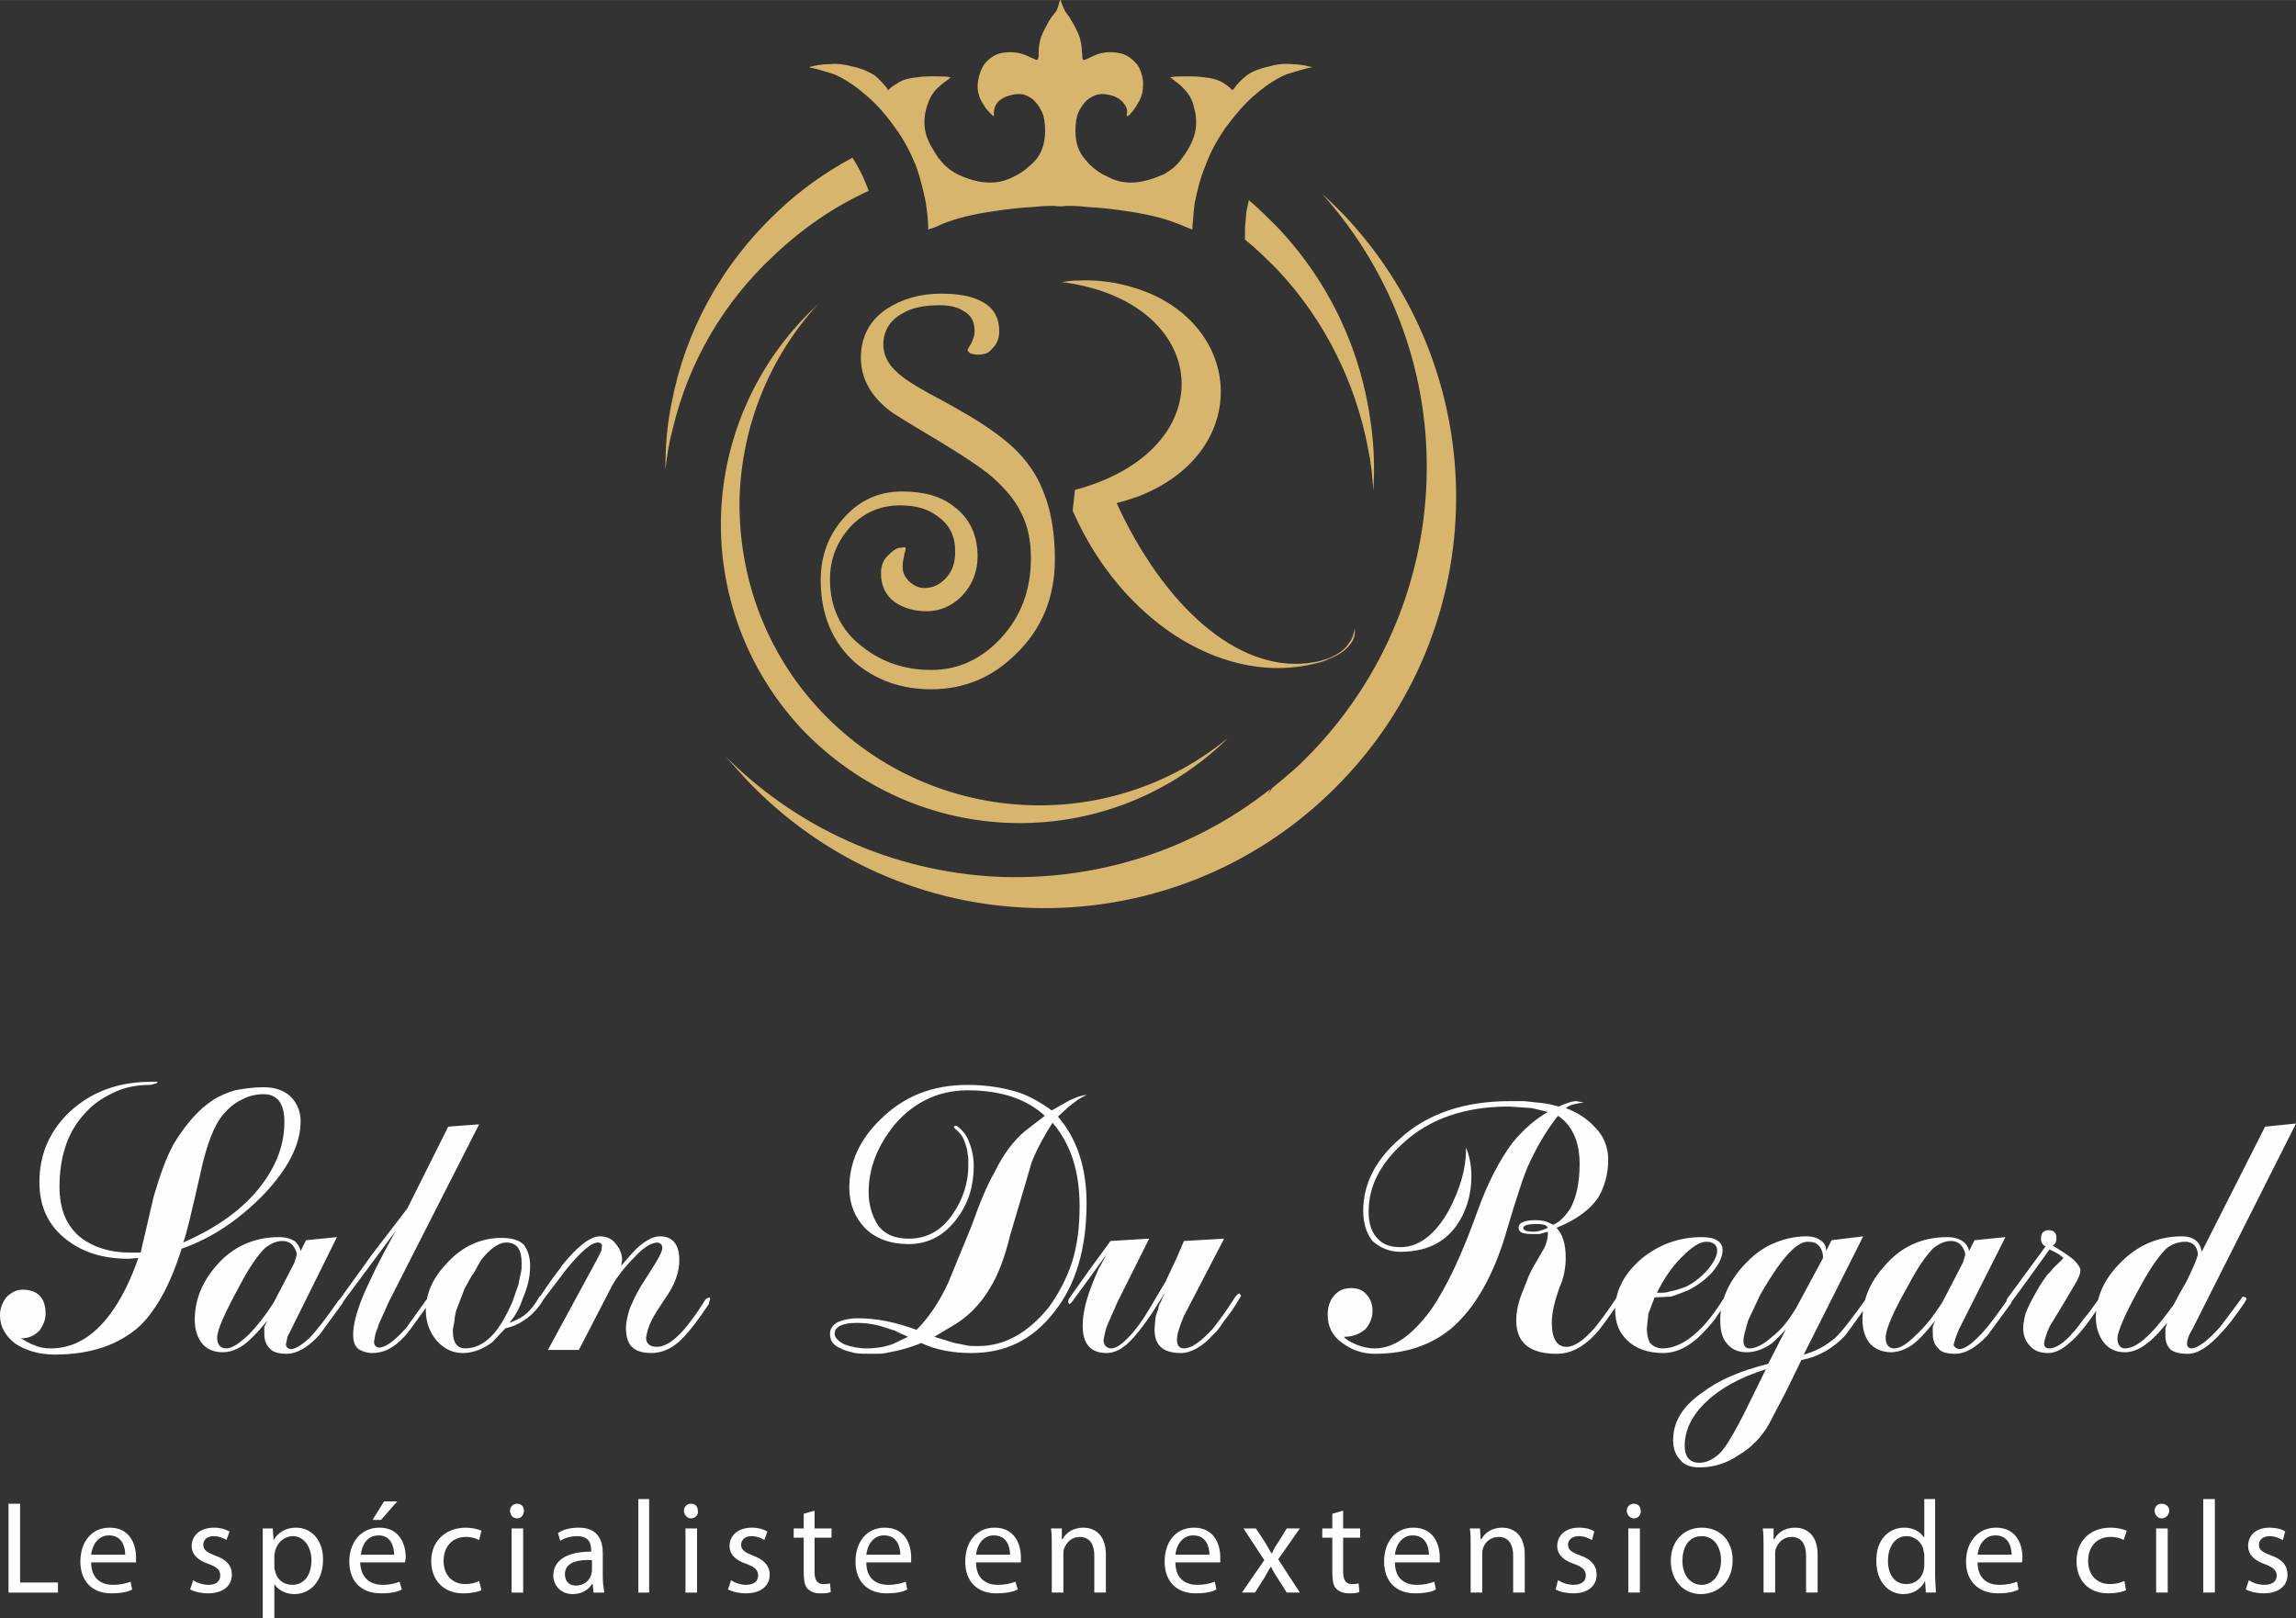 <?xml version="1.0" encoding="UTF-8"?>
<!DOCTYPE svg PUBLIC "-//W3C//DTD SVG 1.1//EN" "http://www.w3.org/Graphics/SVG/1.1/DTD/svg11.dtd">
<!-- Creator: CorelDRAW X8 -->
<svg xmlns="http://www.w3.org/2000/svg" xml:space="preserve" width="77.396mm" height="54.552mm" version="1.1" style="shape-rendering:geometricPrecision; text-rendering:geometricPrecision; image-rendering:optimizeQuality; fill-rule:evenodd; clip-rule:evenodd"
viewBox="0 0 2971 2094"
 xmlns:xlink="http://www.w3.org/1999/xlink">
 <rect x="0" y="0" width="2971" height="2094" fill="#333333" stroke="none"/>
 <defs>
  <style type="text/css">
   <![CDATA[
    .fil0 {fill:#D7B56D}
    .fil1 {fill:#FEFEFE;fill-rule:nonzero}
   ]]>
  </style>
 </defs>
 <g id="Слой_x0020_1">
  <path class="fil0" d="M1774 549c4,28 5,57 3,86 -1,-19 -3,-37 -7,-56 -16,-83 -55,-164 -117,-230 -14,-14 -27,-27 -42,-39l0 -11c0,-2 0,-3 0,-5 1,-7 1,-14 2,-21 1,-5 2,-9 3,-14 13,11 25,23 37,35 69,73 109,162 121,255zm-650 -302c-44,20 -85,48 -122,83 -67,62 -111,140 -131,223 -5,18 -8,36 -10,55 0,-29 2,-58 8,-86 17,-91 63,-178 136,-247 30,-29 63,-52 98,-71l0 0c7,11 13,22 18,35 1,2 2,5 3,8zm520 774l-3 7 5 -8c11,-9 23,-19 34,-29 106,-101 162,-235 166,-371 4,-131 -41,-264 -135,-369 10,9 19,18 28,27 101,107 149,245 145,381 -4,136 -60,270 -167,371 -107,101 -245,149 -381,145 -136,-4 -270,-60 -371,-167 -9,-10 -17,-19 -26,-29 100,100 230,152 361,156 121,3 243,-34 344,-114zm-336 44c-99,-3 -196,-44 -270,-121 -73,-78 -108,-178 -105,-277 3,-98 44,-196 121,-269l5 -5c-65,71 -99,160 -102,251 -2,99 32,199 106,277 73,77 171,118 270,121 90,3 182,-26 256,-87l-5 5c-77,73 -177,108 -276,105z"/>
  <path class="fil0" d="M1463 371c-24,-7 -48,-9 -68,-8 -8,0 -15,1 -21,2 195,25 212,217 17,269l-3 27 1 2c31,70 78,124 131,159 54,35 114,50 171,39 10,-2 20,-4 28,-8 13,-5 22,-11 28,-19 5,-6 7,-13 6,-21 -1,7 -3,14 -8,20 -5,8 -14,14 -26,19 -6,2 -12,4 -19,5 -44,8 -91,-7 -135,-42 -43,-34 -83,-87 -115,-153l-5 -11 11 -3c6,-2 12,-4 18,-6 150,-59 135,-230 -11,-271z"/>
  <path class="fil0" d="M1365 724c0,49 -17,90 -50,122 -31,31 -68,46 -110,46 -39,0 -72,-12 -99,-35 -29,-26 -44,-62 -44,-106 0,-32 10,-59 31,-82 20,-22 45,-33 74,-33 28,0 51,6 68,20 20,15 30,37 30,64 0,20 -7,37 -20,51 -13,13 -28,20 -46,20 -16,0 -29,-4 -40,-11 -13,-9 -19,-22 -19,-38 0,-10 3,-18 10,-24 5,-5 9,-8 13,-9 4,0 6,-1 7,-1 1,0 2,1 2,2 0,2 -1,3 -1,5 0,0 -1,1 -1,4 -1,4 -2,9 -2,15 0,7 3,13 9,19 6,5 12,8 19,8 12,0 21,-5 29,-14 8,-9 11,-20 11,-33 0,-20 -7,-35 -23,-46 -13,-10 -29,-14 -48,-14 -24,0 -45,8 -63,26 -18,19 -28,42 -28,70 0,36 14,66 42,87 25,20 55,30 89,30 35,0 65,-14 90,-41 26,-28 39,-62 39,-104 0,-22 -4,-42 -13,-59 -7,-15 -19,-29 -34,-43 -11,-10 -27,-21 -49,-35 -27,-17 -55,-33 -82,-50 -28,-20 -42,-44 -42,-72 0,-27 11,-48 33,-63 20,-13 43,-20 71,-20 21,0 38,3 50,9 17,8 25,21 25,40 0,7 -2,14 -7,20 -5,6 -9,9 -13,9 -3,1 -6,1 -8,1 -4,0 -7,-1 -10,-2 -2,-2 -3,-3 -3,-4 0,-1 1,-2 2,-4 2,-3 4,-7 5,-10 2,-4 2,-8 2,-12 0,-11 -5,-20 -15,-25 -8,-5 -18,-7 -30,-7 -20,0 -36,3 -49,11 -16,9 -24,23 -24,40 0,13 6,25 17,35 8,8 22,17 42,28 30,16 47,26 52,29 25,15 44,29 57,41 18,17 31,36 39,57 10,24 15,54 15,88z"/>
  <path class="fil0" d="M1386 26c4,6 8,14 11,22 2,7 3,14 3,19 1,5 0,8 1,9 0,2 2,2 6,0 3,-1 9,-5 17,-7 8,-2 17,-2 26,0 9,2 16,8 22,15 5,8 8,19 7,28 0,10 -4,18 -8,24 -4,7 -8,11 -10,13 -3,2 -3,2 -3,-1 1,-3 1,-8 -3,-13 -3,-5 -9,-9 -15,-11 -7,-2 -13,-3 -18,-2 -6,1 -11,4 -16,8 -5,5 -9,11 -12,19 -2,8 -3,18 -2,28 1,10 4,20 12,29 7,9 18,18 30,23 11,6 23,8 35,7 13,-1 27,-6 38,-11 10,-6 17,-12 23,-21 7,-9 13,-20 16,-31 3,-12 2,-24 -1,-34 -2,-10 -7,-18 -13,-24 -5,-6 -12,-10 -15,-13 -4,-2 -4,-2 4,-3 8,0 24,-1 37,1 12,1 20,4 26,8 5,3 8,6 9,7 2,2 2,2 5,-2 2,-3 8,-10 16,-16 7,-5 18,-9 28,-11 10,-3 20,-4 30,-3 9,0 18,2 22,3 5,1 5,1 -1,2 -5,1 -15,4 -28,8 -12,5 -25,13 -39,25 -14,11 -28,28 -40,44 -11,16 -20,32 -26,49 -7,16 -11,34 -14,48 -2,14 -2,25 -3,30 0,6 0,6 0,5 0,0 0,0 -8,-3 -9,-4 -26,-11 -50,-16 -24,-5 -55,-9 -76,-10 -19,-2 -29,-2 -34,-1 0,0 0,0 -3,0l0 0c-3,0 -3,0 -3,0 -5,-1 -15,-1 -34,1 -21,1 -52,5 -76,10 -24,5 -41,12 -49,16 -9,3 -9,3 -9,3 0,1 0,1 0,-5 0,-5 -1,-16 -3,-30 -3,-14 -7,-32 -13,-48 -7,-17 -15,-33 -27,-49 -11,-16 -26,-33 -40,-44 -14,-12 -27,-20 -39,-25 -12,-4 -23,-7 -28,-8 -5,-1 -5,-1 -1,-2 4,-1 13,-3 23,-3 9,-1 19,0 30,3 10,2 20,6 28,11 8,6 13,13 16,16 2,4 2,4 4,2 1,-1 4,-4 10,-7 5,-4 14,-7 26,-8 12,-2 28,-1 36,-1 8,1 8,1 5,3 -4,3 -10,7 -16,13 -6,6 -10,14 -13,24 -3,10 -4,22 -1,34 3,11 10,22 16,31 7,9 13,15 24,21 10,5 24,10 37,11 13,1 24,-1 36,-7 11,-5 22,-14 30,-23 7,-9 10,-19 11,-29 1,-10 0,-20 -2,-28 -3,-8 -7,-14 -12,-19 -4,-4 -10,-7 -15,-8 -6,-1 -12,0 -18,2 -7,2 -13,6 -16,11 -3,5 -3,10 -3,13 0,3 0,3 -2,1 -2,-2 -7,-6 -11,-13 -4,-6 -8,-14 -8,-24 0,-9 3,-20 8,-28 5,-7 13,-13 21,-15 9,-2 18,-2 26,0 8,2 14,6 18,7 3,2 5,2 5,0 1,-1 1,-4 1,-9 0,-5 1,-12 3,-19 3,-8 8,-16 11,-22 4,-6 6,-8 9,-12 2,-4 3,-9 4,-12 1,-2 1,-2 1,-2 1,0 1,0 1,2 1,3 3,8 5,12 2,4 5,6 8,12z"/>
  <path class="fil1" d="M195 1400l8 0 1 1 -2 1 -7 2c-18,0 -35,3 -50,11 -15,7 -27,16 -38,29 -20,23 -30,54 -30,92 0,29 9,51 28,66 16,12 37,19 63,19l14 0 17 -73c8,-27 16,-50 26,-68 16,-26 32,-44 50,-56 9,-6 19,-10 29,-13 11,-2 23,-4 37,-4 15,0 26,4 35,12 8,8 13,19 13,32 0,30 -16,61 -47,94 -32,33 -67,57 -107,71 -14,45 -32,78 -53,99 -27,25 -64,38 -111,38 -20,0 -37,-5 -51,-14 -13,-10 -20,-22 -20,-37 0,-9 3,-16 8,-23 6,-6 13,-10 21,-10 20,0 30,11 30,31 0,8 -3,15 -8,22 -6,6 -13,10 -24,10 6,3 11,7 18,9 6,3 13,4 21,4 29,0 55,-15 77,-45 14,-19 26,-43 36,-72l-13 1c-32,0 -58,-8 -79,-24 -24,-18 -36,-43 -36,-75 0,-36 13,-66 39,-91 28,-26 63,-39 105,-39zm173 52c0,-24 -9,-36 -27,-36 -9,0 -19,2 -28,7 -9,4 -17,11 -24,19 -12,14 -22,40 -30,78 -12,53 -19,82 -22,88 39,-17 70,-38 93,-64 25,-29 38,-59 38,-92zm70 231l4 -4 4 2 -3 6 -30 41c-15,16 -29,24 -42,24 -10,0 -18,-2 -22,-7 -5,-5 -7,-11 -7,-19 0,-4 0,-6 0,-9l4 -8c-14,17 -25,28 -33,33 -8,5 -16,8 -25,8 -11,0 -21,-4 -27,-12 -6,-8 -9,-18 -9,-30 0,-25 9,-48 27,-69 21,-25 49,-38 82,-38 9,0 15,2 20,5 4,3 7,8 8,13l7 -14 40 -4 -59 119 -5 10 -2 10c0,3 2,5 6,6 6,0 14,-5 24,-14 9,-9 22,-26 38,-49zm-128 -19c-19,35 -29,57 -29,67 0,9 4,14 12,14 7,0 16,-6 28,-17 11,-11 22,-25 33,-42l27 -52 3 -10c0,-4 -2,-8 -5,-12 -3,-4 -8,-6 -14,-6 -7,0 -14,3 -22,9 -10,10 -21,26 -33,49zm245 15l2 3 -2 5c-16,22 -26,37 -32,43 -13,14 -26,21 -41,21 -7,0 -13,-2 -18,-5 -5,-4 -7,-10 -7,-19 0,-12 4,-28 12,-48 4,-10 10,-22 17,-37 7,-14 16,-31 26,-49l-69 93 -2 3 -4 -3 3 -5 41 -57 46 -60 53 -106 40 -3 -117 230 -13 29c-1,5 -3,8 -4,12 -1,3 -1,6 -2,10 0,5 2,7 6,8 9,0 21,-9 36,-26l25 -35 4 -4zm131 -41c0,14 -3,27 -9,41 -5,15 -11,25 -18,33 8,-3 15,-6 22,-12 6,-5 12,-13 17,-22l3 -2 3 2 -2 6c-7,11 -16,20 -26,26 -6,4 -13,7 -22,9l-17 18c-12,9 -25,14 -38,14 -13,0 -24,-5 -34,-16 -9,-11 -14,-24 -14,-39 0,-22 9,-42 27,-61 20,-22 44,-33 71,-33 14,0 23,3 29,9 5,7 8,16 8,27zm-85 30l-11 29c-1,5 -2,9 -2,13 -1,5 -2,9 -2,13 0,15 6,22 16,22 13,0 25,-6 36,-18 9,-10 17,-24 25,-42l8 -23c1,-6 2,-11 3,-15 1,-3 1,-8 1,-12 0,-18 -6,-27 -20,-27 -9,0 -20,7 -32,22 -3,5 -6,10 -9,16 -4,5 -8,13 -13,22zm148 79l-40 0 64 -118 5 -10 1 -7c0,-2 -2,-4 -5,-4 -9,0 -23,12 -43,37l-31 41 -3 3 -3 -3c0,-2 1,-3 2,-4 5,-7 10,-15 15,-22 7,-10 13,-17 16,-22 20,-25 37,-38 49,-38 9,0 16,3 21,10 5,6 8,13 8,20l-1 8c10,-12 18,-21 24,-26 10,-8 18,-12 26,-12 17,0 25,11 25,31 0,16 -6,32 -18,49 -8,12 -14,21 -18,29 -4,8 -6,16 -7,22 0,8 5,12 14,12 10,0 21,-7 33,-20 8,-9 18,-22 29,-40 1,-2 3,-3 6,-4l1 2c-1,3 -2,6 -2,7 -14,21 -25,35 -33,43 -12,13 -26,20 -41,20 -10,0 -18,-2 -23,-6 -7,-5 -10,-14 -10,-27 0,-7 2,-15 5,-25 4,-9 8,-18 14,-28l19 -30c6,-10 9,-16 9,-20 0,-4 -2,-6 -6,-7 -8,0 -18,6 -30,19 -13,13 -22,25 -28,35l-44 85zm325 -21c0,-6 3,-11 10,-15 7,-3 16,-5 26,-5 24,0 49,5 76,15 15,-15 29,-35 41,-61l30 -73c11,-31 21,-55 30,-70 11,-23 24,-40 39,-53l26 -20c-24,-22 -57,-33 -100,-33 -37,0 -69,15 -94,44 -22,27 -34,56 -34,88 0,17 5,32 13,44 9,11 22,16 39,16 23,0 42,-10 57,-32 13,-19 20,-40 20,-63 0,-7 0,-12 -1,-15 0,-3 -1,-8 -3,-13 -2,-7 -6,-14 -13,-19l-2 -3 2 -1 2 0c7,5 13,12 16,21 4,10 6,20 6,31 0,26 -7,48 -21,67 -16,22 -37,34 -63,34 -24,0 -43,-7 -57,-21 -13,-14 -20,-31 -20,-52 0,-32 13,-62 40,-88 30,-30 67,-45 113,-45 26,0 48,4 67,10 14,5 28,13 42,23l23 -13c4,-2 7,-3 12,-5 4,-1 8,-2 10,-2 -4,2 -8,4 -11,6 -4,3 -8,6 -13,10l-13 12c24,28 37,65 37,112 0,59 -14,106 -42,141 -28,36 -63,53 -107,53 -24,0 -46,-4 -65,-13 -9,4 -19,7 -31,10 -5,1 -10,2 -15,3 -4,1 -10,1 -17,1 -9,0 -17,0 -23,-1 -7,-2 -13,-3 -18,-6 -10,-4 -14,-10 -14,-19zm35 -14c-19,0 -29,5 -29,14 0,5 5,10 13,14 9,3 18,5 28,5 13,0 25,-2 35,-6l19 -9c-6,-3 -12,-5 -17,-8 -6,-2 -13,-4 -19,-6 -11,-3 -21,-4 -30,-4zm157 30c34,0 64,-17 91,-50 13,-18 23,-37 30,-58 7,-22 10,-46 10,-73 0,-44 -11,-80 -35,-108 -9,14 -19,31 -27,51 -2,7 -11,38 -28,95 -7,29 -16,52 -26,68 -13,22 -30,39 -52,51l-20 12 26 8c6,1 11,2 15,3 5,1 10,1 16,1zm225 -43c-11,16 -20,28 -29,37 -10,10 -20,15 -30,15 -21,0 -31,-12 -31,-35 0,-14 3,-29 10,-48 4,-11 8,-20 11,-27 1,-1 4,-7 10,-18l-23 32 -22 30 -3 3 -2 -3 1 -4 27 -38 27 -37 50 -3 -41 82 -14 32c-2,6 -3,12 -4,17 0,7 4,11 10,11 6,0 13,-5 21,-13 9,-9 18,-21 27,-36l22 -37 15 -32 9 -21 52 -3 -52 100c-6,14 -9,24 -9,31 0,7 3,11 9,11 10,0 22,-9 37,-25 7,-9 17,-22 29,-41 2,-3 4,-5 6,-5l2 3 -3 5c-6,10 -12,19 -18,26 -5,7 -9,14 -14,18 -15,17 -30,25 -43,25 -23,0 -34,-10 -34,-30 0,-6 1,-11 1,-14 0,-3 2,-8 4,-14 0,-2 1,-5 3,-8 1,-3 3,-7 6,-13l-17 27zm492 -102c-12,0 -18,-2 -18,-8 0,-7 8,-10 23,-10 5,0 10,1 13,2l9 4c9,-4 16,-12 22,-21 8,-15 12,-34 12,-58 0,-16 -3,-29 -8,-39 -5,-10 -12,-18 -20,-23 -12,15 -24,34 -35,57 -5,10 -10,23 -15,39 -5,15 -10,31 -15,48 -17,61 -42,105 -74,132 -26,21 -58,32 -98,32 -16,0 -30,-5 -42,-14 -13,-9 -19,-21 -19,-37 0,-10 3,-18 8,-24 6,-7 13,-10 22,-10 8,0 15,2 20,8 5,5 8,13 8,21 0,9 -3,17 -9,24 -7,6 -16,10 -28,10 3,4 9,7 16,10 7,3 15,5 24,5 25,0 48,-17 72,-49 21,-30 41,-73 61,-129 13,-36 28,-65 45,-88 15,-18 30,-31 46,-40l-21 -5 -29 -2c-56,0 -102,15 -137,47 -30,27 -45,56 -45,89 0,14 3,25 10,33 7,9 17,13 31,13 24,0 45,-16 63,-48 14,-27 22,-53 22,-78l0 -5 0 2c4,10 7,22 7,37 0,25 -7,47 -20,65 -16,22 -40,33 -72,33 -14,0 -26,-5 -36,-14 -8,-10 -12,-23 -12,-39 0,-34 15,-65 47,-93 36,-33 84,-49 143,-49 6,0 11,0 16,0 4,0 11,1 21,2 11,1 19,3 26,5 9,-4 17,-7 23,-7l10 2c-4,0 -9,1 -13,2 -5,1 -8,3 -11,5 14,5 27,13 38,25 11,11 17,25 17,42 0,19 -5,35 -13,49 -11,16 -29,29 -54,39 8,8 12,21 12,39 0,14 -3,27 -8,38 -6,17 -10,32 -10,46 0,21 7,31 19,31 10,0 22,-8 37,-25 7,-9 17,-22 28,-39l3 -2 3 2 -2 5c-15,21 -25,36 -32,43 -16,17 -32,25 -50,25 -34,0 -52,-14 -52,-43 0,-12 3,-25 8,-37 2,-5 4,-10 6,-15 2,-6 5,-12 9,-19l11 -19c5,-8 7,-16 7,-25l-11 3 -9 0zm-12 -8c0,3 4,5 14,5 5,0 11,-2 18,-5 -2,-4 -7,-5 -15,-5 -11,0 -17,2 -17,5zm213 81c-8,3 -15,6 -22,8l-21 1 -8 21 -2 19c0,7 1,13 4,19 4,4 9,7 16,7 16,0 31,-8 46,-22 10,-9 21,-23 33,-42l3 -2 3 2 -1 4c-8,11 -13,17 -15,21 -5,6 -8,10 -10,12 -19,22 -38,33 -58,33 -20,0 -36,-6 -47,-17 -10,-10 -15,-22 -15,-39 0,-25 12,-47 34,-66 22,-18 48,-28 78,-28 18,0 27,6 27,17 0,8 -4,17 -13,28 -9,10 -20,18 -32,24zm-2 -5c10,-5 20,-13 28,-22 8,-10 12,-18 12,-24 0,-8 -5,-12 -14,-12 -9,0 -19,7 -32,20 -13,13 -23,28 -32,46l6 0c2,0 6,0 12,-2 6,-1 12,-3 20,-6zm129 55c-6,7 -13,14 -19,19 -10,7 -21,11 -32,11 -11,0 -20,-4 -26,-12 -6,-7 -8,-17 -8,-30 0,-24 10,-48 30,-70 11,-12 23,-22 37,-28 13,-6 28,-10 44,-10 9,0 15,2 20,6 4,3 6,7 6,13l7 -14 41 -5 -77 153c15,-4 28,-11 40,-21 8,-7 22,-25 42,-53l2 -2 3 1 1 2 -3 5 -31 43c-16,17 -35,28 -57,32l-19 39 -23 44c-9,16 -22,30 -39,40 -16,11 -33,16 -51,16 -11,0 -20,-3 -25,-10 -6,-6 -9,-15 -9,-25 0,-24 12,-44 38,-62 21,-16 49,-28 85,-37l23 -45zm-33 -45l-16 34c-3,11 -6,20 -6,26 0,6 2,10 8,10 8,0 18,-5 29,-15 12,-9 22,-22 31,-37l21 -39 14 -26c0,-5 -1,-10 -4,-14 -3,-5 -8,-7 -16,-7 -15,0 -35,23 -61,68zm-98 196c0,14 6,22 19,22 9,0 17,-4 25,-11 8,-7 18,-24 32,-51l29 -59c-32,10 -58,24 -77,42 -19,18 -28,37 -28,57zm417 -188l4 -4 4 2 -3 6 -30 41c-15,16 -29,24 -42,24 -11,0 -18,-2 -22,-7 -5,-5 -7,-11 -7,-19 0,-4 0,-6 0,-9l3 -8c-13,17 -24,28 -32,33 -8,5 -17,8 -25,8 -11,0 -21,-4 -28,-12 -6,-8 -9,-18 -9,-30 0,-25 9,-48 28,-69 21,-25 48,-38 82,-38 8,0 15,2 19,5 5,3 8,8 9,13l7 -14 40 -4 -60 119 -4 10 -3 10c0,3 3,5 7,6 6,0 14,-5 23,-14 10,-9 23,-26 39,-49zm-128 -19c-20,35 -29,57 -29,67 0,9 4,14 11,14 8,0 17,-6 28,-17 12,-11 23,-25 34,-42l27 -52 3 -10c0,-4 -2,-8 -5,-12 -3,-4 -8,-6 -14,-6 -7,0 -14,3 -22,9 -10,10 -21,26 -33,49zm130 25c-1,-1 -2,-1 -2,-2 -1,-1 -1,-1 -1,-2l1 -4 50 -68c-4,-2 -6,-5 -6,-10 0,-7 3,-11 10,-11 7,0 10,4 10,10 0,4 -1,8 -5,10 12,7 21,13 27,18 5,5 9,10 9,14 0,4 -2,10 -7,18l-16 27 -17 28c-4,9 -6,16 -7,21 0,5 2,7 7,7 8,0 19,-7 30,-20 4,-4 9,-11 15,-19 7,-8 13,-17 21,-28l3 -4 3 2 -2 6c-18,28 -32,46 -43,55 -11,10 -20,14 -29,14 -10,0 -18,-3 -23,-9 -6,-6 -9,-14 -9,-23 0,-5 1,-11 3,-19 3,-8 8,-18 15,-30 4,-8 9,-14 13,-20 2,-2 5,-5 9,-10 5,-5 9,-8 12,-12 -4,-4 -9,-7 -18,-11l-28 39 -22 30 -3 3zm301 -8l2 -3 4 1 1 2 -2 4c-13,19 -23,32 -30,39 -17,19 -31,28 -44,28 -11,0 -18,-2 -23,-6 -4,-5 -6,-10 -6,-17 0,-4 0,-7 0,-10 1,-4 2,-6 2,-7 -8,10 -16,19 -25,26 -10,8 -20,12 -29,12 -12,0 -21,-4 -28,-13 -6,-8 -10,-19 -10,-32 0,-25 10,-49 31,-70 22,-23 49,-35 80,-35 8,0 14,2 18,5 5,4 7,9 8,15l82 -162 40 -4 -134 266c-5,8 -7,14 -7,19 0,3 1,5 5,6 9,0 22,-10 38,-28l27 -36zm-130 -17c-20,36 -30,59 -30,68 0,9 4,13 10,13 9,0 21,-7 34,-21 9,-9 18,-21 29,-36 5,-10 10,-19 16,-29 4,-9 9,-18 13,-29l2 -6c0,-4 -1,-8 -4,-12 -3,-3 -7,-5 -12,-5 -9,0 -18,3 -25,9 -9,9 -20,24 -33,48z"/>
  <path class="fil1" d="M11 2061l64 0 0 -13 -49 0 0 -102 -15 0 0 115zm165 -39c0,-1 0,-4 0,-7 0,-15 -7,-38 -34,-38 -24,0 -38,19 -38,44 0,25 15,41 40,41 13,0 22,-2 27,-5l-2 -10c-6,2 -12,4 -23,4 -15,0 -28,-8 -28,-29l58 0zm-58 -10c1,-11 8,-25 23,-25 17,0 21,15 21,25l-44 0zm128 45c6,3 14,5 23,5 20,0 31,-10 31,-24 0,-12 -7,-20 -22,-25 -10,-4 -15,-7 -15,-14 0,-6 5,-11 13,-11 8,0 14,3 17,5l4 -11c-5,-3 -12,-5 -20,-5 -18,0 -29,10 -29,24 0,10 7,18 22,23 11,4 15,8 15,15 0,7 -5,12 -15,12 -8,0 -16,-3 -20,-6l-4 12zm94 37l15 0 0 -44 0 0c5,8 15,13 26,13 19,0 37,-15 37,-45 0,-25 -15,-41 -35,-41 -13,0 -23,6 -29,16l0 0 -1 -15 -13 0c0,8 0,17 0,27l0 89zm15 -81c0,-2 1,-4 1,-6 3,-11 12,-19 23,-19 15,0 24,15 24,31 0,19 -9,32 -25,32 -11,0 -20,-7 -22,-18 -1,-2 -1,-4 -1,-6l0 -14zm169 9c0,-1 1,-4 1,-7 0,-15 -7,-38 -34,-38 -24,0 -39,19 -39,44 0,25 15,41 41,41 13,0 22,-2 27,-5l-3 -10c-5,2 -12,4 -22,4 -15,0 -28,-8 -29,-29l58 0zm-57 -10c1,-11 7,-25 23,-25 16,0 20,15 20,25l-43 0zm30 -69l-15 24 11 0 21 -24 -17 0zm123 103c-4,2 -9,4 -18,4 -16,0 -28,-11 -28,-30 0,-17 10,-31 29,-31 8,0 13,2 17,4l3 -12c-4,-2 -12,-4 -20,-4 -27,0 -45,18 -45,43 0,26 17,42 41,42 11,0 20,-2 24,-4l-3 -12zm57 15l0 -83 -15 0 0 83 15 0zm-8 -115c-5,0 -9,4 -9,9 0,5 3,10 9,10 6,0 9,-5 9,-10 0,-5 -3,-9 -9,-9zm113 115c-1,-6 -2,-13 -2,-20l0 -31c0,-16 -6,-33 -31,-33 -10,0 -20,2 -27,7l3 10c6,-4 14,-6 22,-6 17,0 18,12 18,19l0 1c-31,0 -49,11 -49,31 0,12 9,24 25,24 12,0 21,-6 25,-13l1 0 1 11 14 0zm-16 -28c0,2 -1,3 -1,5 -2,7 -9,14 -20,14 -8,0 -14,-5 -14,-15 0,-16 19,-19 35,-18l0 14zm60 28l14 0 0 -121 -14 0 0 121zm76 0l0 -83 -15 0 0 83 15 0zm-8 -115c-5,0 -9,4 -9,9 0,5 4,10 9,10 6,0 10,-5 9,-10 0,-5 -3,-9 -9,-9zm48 111c6,3 14,5 23,5 20,0 31,-10 31,-24 0,-12 -8,-20 -22,-25 -10,-4 -15,-7 -15,-14 0,-6 5,-11 13,-11 8,0 14,3 17,5l4 -11c-5,-3 -12,-5 -20,-5 -18,0 -29,10 -29,24 0,10 7,18 22,23 11,4 15,8 15,15 0,7 -5,12 -16,12 -7,0 -15,-3 -19,-6l-4 12zm98 -98l0 19 -13 0 0 12 13 0 0 45c0,9 1,17 5,21 4,4 9,6 16,6 6,0 11,0 14,-2l-1 -11c-2,1 -5,1 -9,1 -8,0 -11,-6 -11,-16l0 -44 22 0 0 -12 -22 0 0 -23 -14 4zm139 63c0,-1 0,-4 0,-7 0,-15 -7,-38 -34,-38 -24,0 -38,19 -38,44 0,25 15,41 40,41 13,0 22,-2 27,-5l-2 -10c-6,2 -12,4 -23,4 -15,0 -28,-8 -28,-29l58 0zm-58 -10c1,-11 8,-25 23,-25 17,0 21,15 21,25l-44 0zm200 10c0,-1 0,-4 0,-7 0,-15 -7,-38 -34,-38 -24,0 -38,19 -38,44 0,25 15,41 40,41 13,0 22,-2 28,-5l-3 -10c-6,2 -12,4 -23,4 -15,0 -28,-8 -28,-29l58 0zm-58 -10c1,-11 8,-25 23,-25 17,0 21,15 21,25l-44 0zm98 49l15 0 0 -50c0,-2 0,-5 1,-7 3,-8 10,-15 20,-15 14,0 19,11 19,24l0 48 15 0 0 -49c0,-29 -18,-35 -29,-35 -14,0 -23,7 -27,15l-1 0 0 -14 -14 0c1,7 1,14 1,23l0 60zm218 -39c0,-1 0,-4 0,-7 0,-15 -7,-38 -34,-38 -24,0 -38,19 -38,44 0,25 15,41 40,41 13,0 22,-2 27,-5l-2 -10c-6,2 -12,4 -23,4 -15,0 -28,-8 -28,-29l58 0zm-58 -10c1,-11 8,-25 23,-25 17,0 21,15 21,25l-44 0zm88 -34l27 41 -29 42 17 0 12 -19c3,-5 5,-9 8,-14l1 0c2,5 5,9 8,14l12 19 17 0 -28 -43 28 -40 -17 0 -11 18c-3,4 -6,9 -8,14l-1 0c-3,-5 -5,-9 -8,-14l-12 -18 -16 0zm115 -19l0 19 -13 0 0 12 13 0 0 45c0,9 1,17 5,21 4,4 10,6 17,6 5,0 10,0 13,-2l-1 -11c-2,1 -5,1 -9,1 -8,0 -11,-6 -11,-16l0 -44 22 0 0 -12 -22 0 0 -23 -14 4zm139 63c0,-1 0,-4 0,-7 0,-15 -7,-38 -34,-38 -24,0 -38,19 -38,44 0,25 15,41 40,41 13,0 22,-2 27,-5l-2 -10c-6,2 -12,4 -23,4 -15,0 -28,-8 -28,-29l58 0zm-58 -10c1,-11 8,-25 23,-25 17,0 21,15 21,25l-44 0zm98 49l15 0 0 -50c0,-2 0,-5 1,-7 2,-8 10,-15 20,-15 14,0 19,11 19,24l0 48 15 0 0 -49c0,-29 -18,-35 -29,-35 -14,0 -23,7 -27,15l-1 0 -1 -14 -13 0c1,7 1,14 1,23l0 60zm110 -4c5,3 14,5 23,5 19,0 30,-10 30,-24 0,-12 -7,-20 -21,-25 -11,-4 -16,-7 -16,-14 0,-6 5,-11 14,-11 8,0 13,3 17,5l3 -11c-4,-3 -11,-5 -20,-5 -17,0 -28,10 -28,24 0,10 7,18 22,23 11,4 15,8 15,15 0,7 -5,12 -16,12 -8,0 -15,-3 -20,-6l-3 12zm109 4l0 -83 -15 0 0 83 15 0zm-8 -115c-5,0 -9,4 -9,9 0,5 4,10 9,10 6,0 10,-5 9,-10 0,-5 -3,-9 -9,-9zm88 31c-22,0 -40,16 -40,43 0,26 17,43 39,43 20,0 41,-14 41,-44 0,-25 -16,-42 -40,-42zm0 11c18,0 25,17 25,31 0,19 -11,32 -25,32 -15,0 -25,-13 -25,-31 0,-16 7,-32 25,-32zm80 73l15 0 0 -50c0,-2 0,-5 1,-7 3,-8 10,-15 20,-15 14,0 19,11 19,24l0 48 15 0 0 -49c0,-29 -18,-35 -29,-35 -14,0 -23,7 -27,15l-1 0 0 -14 -14 0c1,7 1,14 1,23l0 60zm208 -121l0 49 -1 0c-4,-6 -12,-12 -25,-12 -20,0 -37,16 -36,44 0,25 15,42 35,42 13,0 23,-7 28,-17l0 0 1 15 13 0c0,-6 -1,-14 -1,-22l0 -99 -14 0zm0 86c0,3 -1,5 -1,7 -3,11 -12,17 -22,17 -16,0 -24,-13 -24,-30 0,-18 9,-32 24,-32 11,0 20,8 22,18 0,2 1,4 1,6l0 14zm126 -4c1,-1 1,-4 1,-7 0,-15 -7,-38 -34,-38 -24,0 -39,19 -39,44 0,25 16,41 41,41 13,0 22,-2 27,-5l-2 -10c-6,2 -12,4 -23,4 -15,0 -28,-8 -28,-29l57 0zm-57 -10c1,-11 8,-25 23,-25 17,0 21,15 21,25l-44 0zm190 34c-5,2 -10,4 -19,4 -16,0 -28,-11 -28,-30 0,-17 10,-31 29,-31 8,0 14,2 17,4l4 -12c-4,-2 -12,-4 -21,-4 -27,0 -44,18 -44,43 0,26 16,42 41,42 11,0 19,-2 23,-4l-2 -12zm56 15l0 -83 -15 0 0 83 15 0zm-8 -115c-5,0 -9,4 -9,9 0,5 4,10 9,10 6,0 10,-5 10,-10 0,-5 -4,-9 -10,-9zm54 115l15 0 0 -121 -15 0 0 121zm55 -4c6,3 14,5 23,5 20,0 31,-10 31,-24 0,-12 -7,-20 -21,-25 -11,-4 -16,-7 -16,-14 0,-6 5,-11 14,-11 7,0 13,3 17,5l3 -11c-4,-3 -12,-5 -20,-5 -18,0 -28,10 -28,24 0,10 7,18 21,23 11,4 16,8 16,15 0,7 -5,12 -16,12 -8,0 -16,-3 -20,-6l-4 12z"/>
 </g>
</svg>
